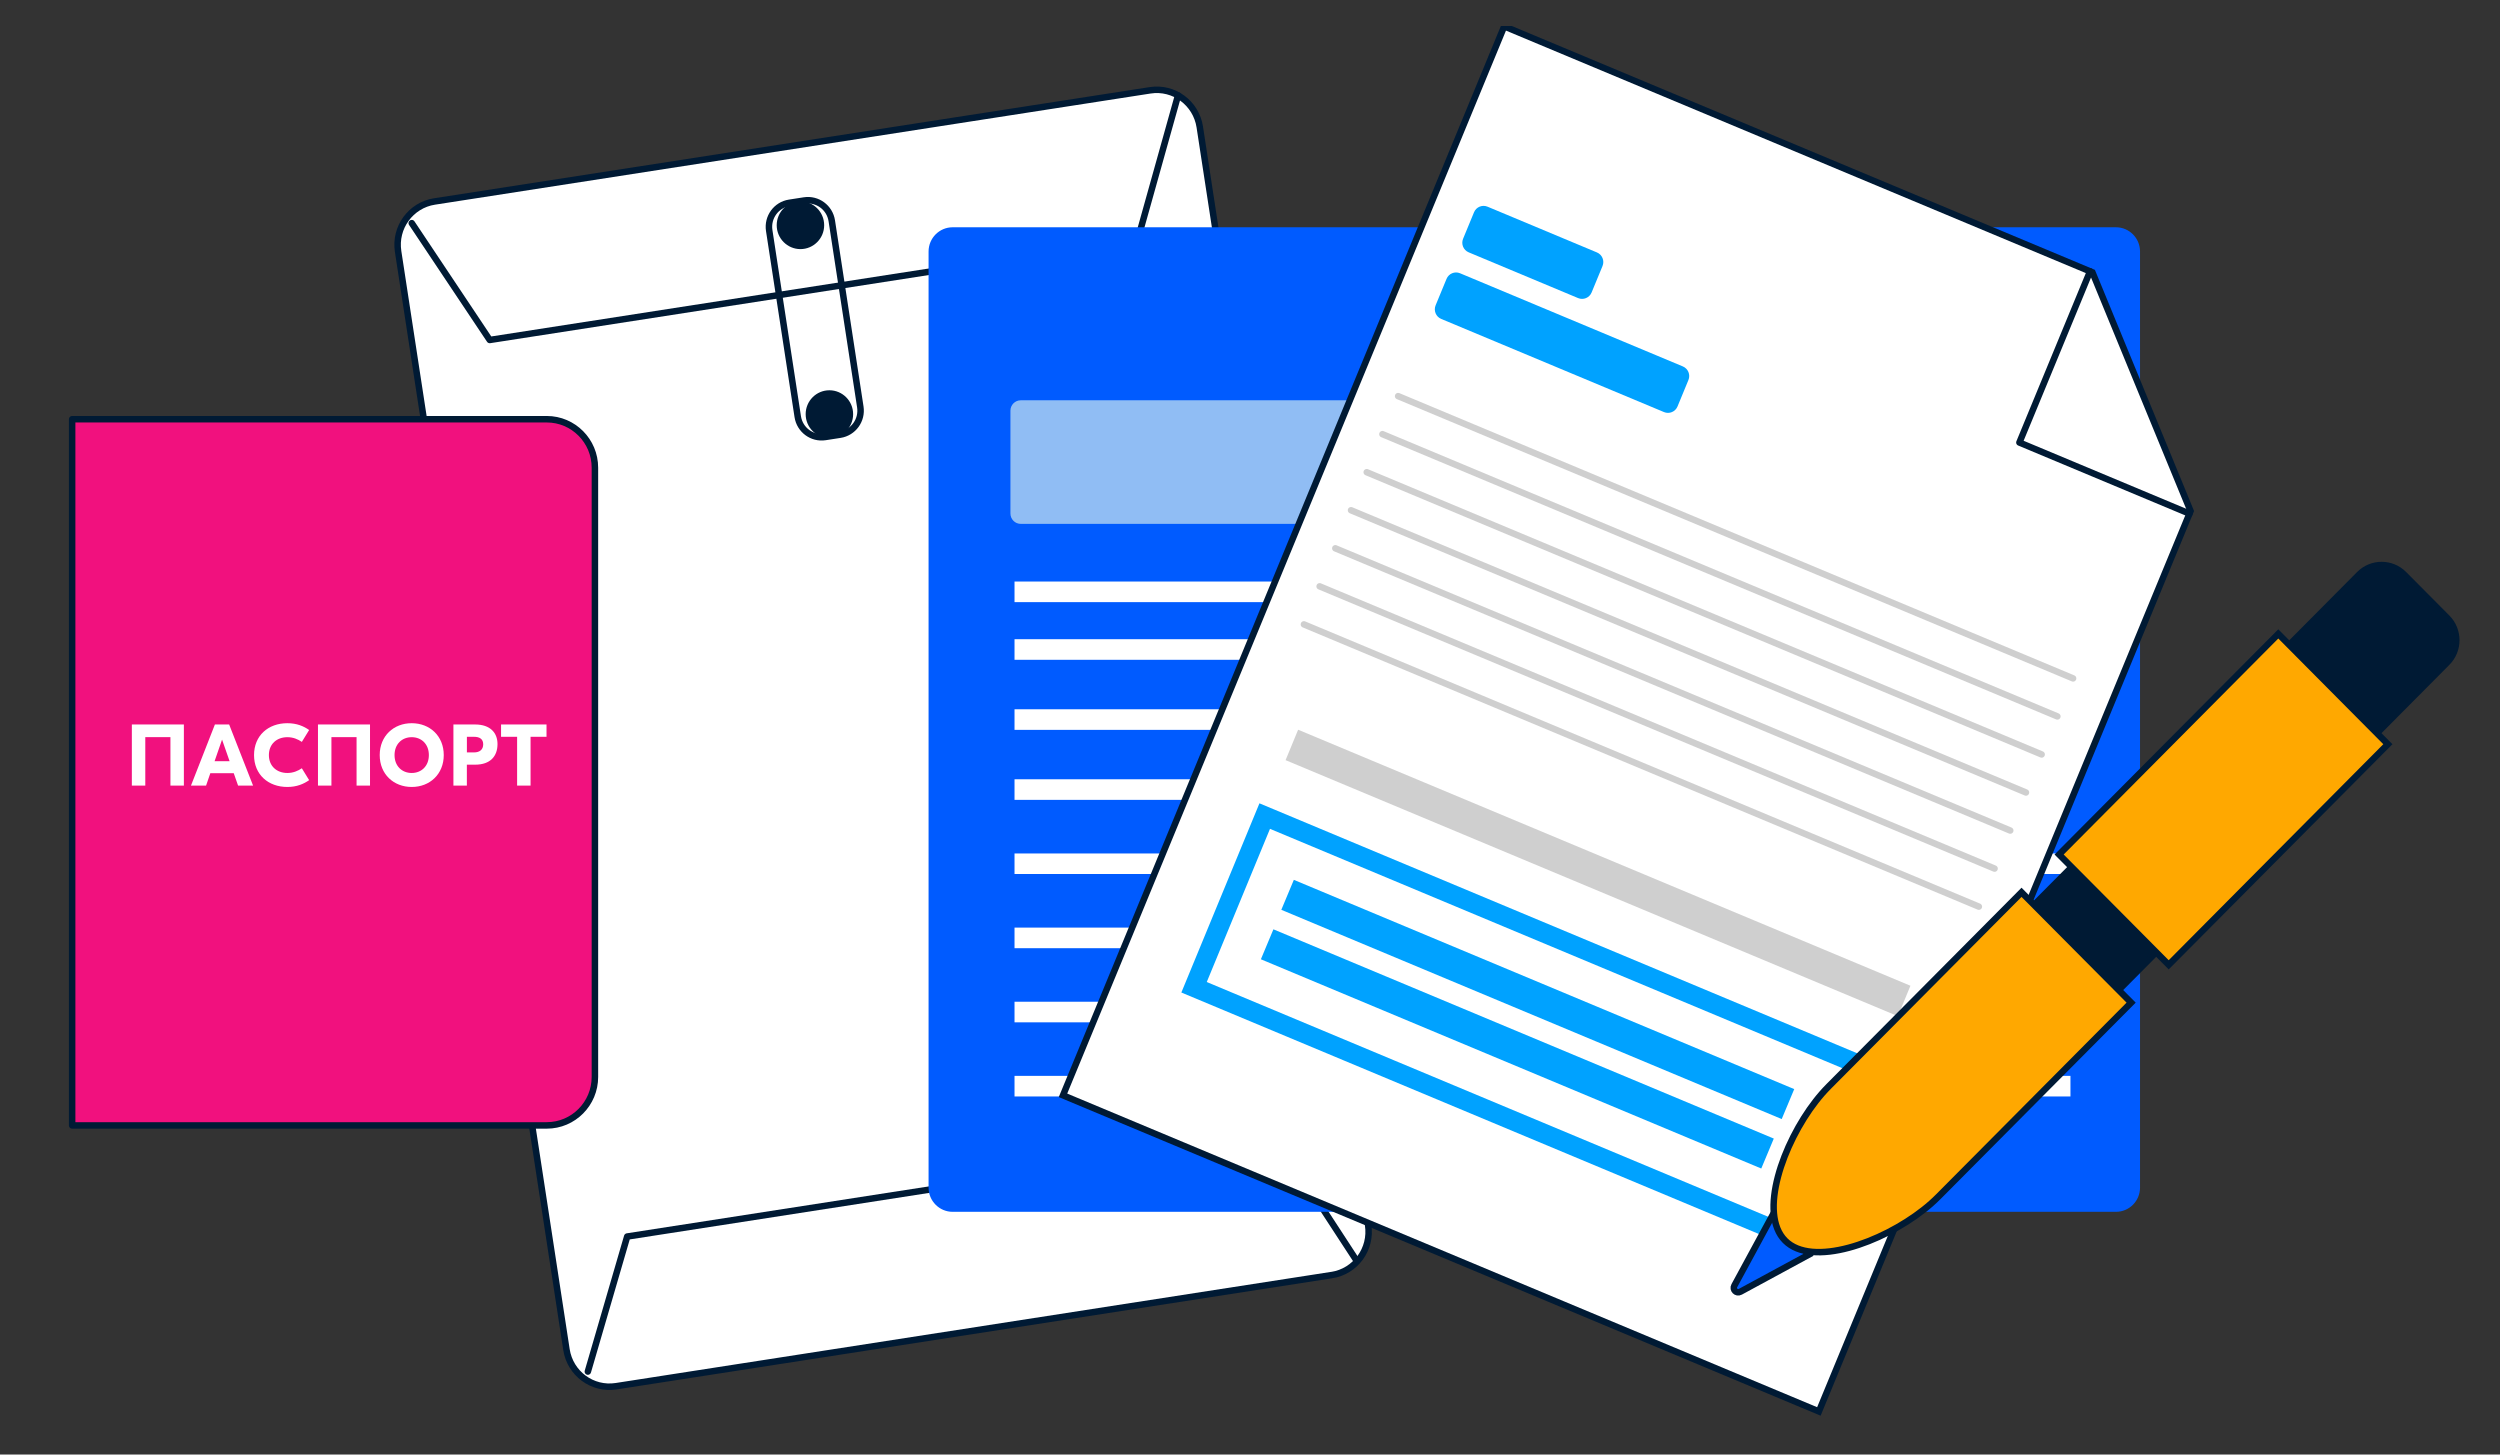 <svg width="385" height="224" viewBox="0 0 385 224" fill="none" xmlns="http://www.w3.org/2000/svg">
<rect x="0" y="0" width="385" height="224" fill="#333333" stroke="none"/>
<g clip-path="url(#clip0_2001_13631)">
<g clip-path="url(#clip1_2001_13631)">
<path d="M205.088 196.359L94.883 213.477C91.223 214.048 87.802 211.521 87.235 207.837L61.309 38.725C61.028 36.885 61.51 35.099 62.527 33.708C63.544 32.317 65.08 31.309 66.912 31.027L177.117 13.909C180.777 13.338 184.199 15.865 184.765 19.549L210.692 188.666C211.259 192.35 208.748 195.794 205.088 196.365V196.359Z" fill="white" stroke="#001A34" stroke-miterlimit="10"/>
<path d="M63.411 34.364L75.418 52.356L175.216 36.853L181.418 14.697" stroke="#001A34" stroke-linecap="round" stroke-linejoin="round"/>
<path d="M90.529 211.222L96.589 190.426L196.381 174.923L208.934 194.168" stroke="#001A34" stroke-linecap="round" stroke-linejoin="round"/>
<path d="M123.267 38.362C125.286 38.362 126.922 36.715 126.922 34.684C126.922 32.652 125.286 31.005 123.267 31.005C121.249 31.005 119.613 32.652 119.613 34.684C119.613 36.715 121.249 38.362 123.267 38.362Z" fill="#001A34"/>
<path d="M127.727 67.459C129.745 67.459 131.381 65.812 131.381 63.781C131.381 61.749 129.745 60.102 127.727 60.102C125.708 60.102 124.072 61.749 124.072 63.781C124.072 65.812 125.708 67.459 127.727 67.459Z" fill="#001A34"/>
<path d="M123.853 30.877L121.566 31.232C119.536 31.547 118.145 33.459 118.458 35.501L122.852 64.169C123.165 66.211 125.064 67.612 127.094 67.297L129.381 66.942C131.411 66.626 132.802 64.715 132.489 62.672L128.095 34.005C127.782 31.962 125.883 30.562 123.853 30.877Z" stroke="#001A34" stroke-miterlimit="10"/>
<path d="M325.857 35H146.708C144.66 35 143 36.671 143 38.732V182.889C143 184.95 144.66 186.621 146.708 186.621H325.857C327.905 186.621 329.565 184.95 329.565 182.889V38.732C329.565 36.671 327.905 35 325.857 35Z" fill="#005BFF"/>
<path d="M317.261 61.645H157.195C156.317 61.645 155.606 62.361 155.606 63.244V79.077C155.606 79.96 156.317 80.677 157.195 80.677H317.261C318.139 80.677 318.85 79.96 318.85 79.077V63.244C318.85 62.361 318.139 61.645 317.261 61.645Z" fill="#90BDF4"/>
<path d="M318.85 89.558H156.236V92.73H318.85V89.558Z" fill="white"/>
<path d="M318.85 98.44H156.236V101.612H318.85V98.44Z" fill="white"/>
<path d="M318.85 109.225H156.236V112.397H318.85V109.225Z" fill="white"/>
<path d="M318.85 120.009H156.236V123.181H318.85V120.009Z" fill="white"/>
<path d="M318.85 131.429H156.236V134.601H318.85V131.429Z" fill="white"/>
<path d="M318.85 142.848H156.236V146.02H318.85V142.848Z" fill="white"/>
<path d="M318.85 154.267H156.236V157.439H318.85V154.267Z" fill="white"/>
<path d="M318.85 165.686H156.236V168.858H318.85V165.686Z" fill="white"/>
<path d="M280.108 217.364L163.701 168.68L231.65 4.057L322.231 41.939L337.348 78.697L280.108 217.364Z" fill="white" stroke="#001A34" stroke-miterlimit="10"/>
<path d="M337.178 79.102L310.987 68.147L321.871 41.785" stroke="#001A34" stroke-linecap="round" stroke-linejoin="round"/>
<path d="M245.931 38.876L229.076 31.828C228.265 31.489 227.335 31.876 226.999 32.691L225.316 36.768C224.979 37.583 225.363 38.519 226.174 38.858L243.029 45.906C243.839 46.245 244.769 45.858 245.106 45.043L246.788 40.967C247.125 40.151 246.741 39.215 245.931 38.876Z" fill="#00A2FF"/>
<path d="M259.161 56.431L224.844 42.081C224.033 41.742 223.104 42.129 222.767 42.945L221.084 47.021C220.748 47.837 221.132 48.773 221.942 49.112L256.259 63.461C257.069 63.8 257.999 63.413 258.336 62.598L260.018 58.522C260.355 57.706 259.971 56.77 259.161 56.431Z" fill="#00A2FF"/>
<path d="M215.31 61.003L319.255 104.473" stroke="#CFCFCF" stroke-linecap="round" stroke-linejoin="round"/>
<path d="M212.895 66.862L316.834 110.326" stroke="#CFCFCF" stroke-linecap="round" stroke-linejoin="round"/>
<path d="M210.475 72.721L314.414 116.185" stroke="#CFCFCF" stroke-linecap="round" stroke-linejoin="round"/>
<path d="M208.059 78.58L311.998 122.044" stroke="#CFCFCF" stroke-linecap="round" stroke-linejoin="round"/>
<path d="M205.639 84.439L309.578 127.903" stroke="#CFCFCF" stroke-linecap="round" stroke-linejoin="round"/>
<path d="M203.224 90.297L307.163 133.762" stroke="#CFCFCF" stroke-linecap="round" stroke-linejoin="round"/>
<path d="M200.803 96.156L304.742 139.621" stroke="#CFCFCF" stroke-linecap="round" stroke-linejoin="round"/>
<path d="M294.207 151.805L199.913 112.376L197.979 117.063L292.272 156.492L294.207 151.805Z" fill="#CFCFCF"/>
<path d="M286.731 164.131L194.766 125.676L183.885 152.039L275.85 190.494L286.731 164.131Z" stroke="#00A2FF" stroke-width="3" stroke-miterlimit="10"/>
<path d="M198.287 137.803L275.347 170.029" stroke="#00A2FF" stroke-width="5" stroke-miterlimit="10"/>
<path d="M195.141 145.421L272.2 177.647" stroke="#00A2FF" stroke-width="5" stroke-miterlimit="10"/>
<path d="M310.353 142.277L323.372 155.381L335.427 143.248L322.408 130.144L310.353 142.277Z" fill="#001A34" stroke="#001A34" stroke-miterlimit="10"/>
<path d="M278.524 193.232L268.01 198.932C267.411 199.259 266.762 198.597 267.086 197.998L273.175 186.768L278.524 193.232Z" fill="#005BFF" stroke="#001A34" stroke-miterlimit="10"/>
<path d="M365.805 113.149L352.304 99.56L363.35 88.442C365.238 86.542 368.302 86.542 370.19 88.442L376.851 95.147C378.739 97.047 378.739 100.131 376.851 102.031L365.805 113.149Z" fill="#001A34" stroke="#001A34" stroke-miterlimit="10"/>
<path d="M311.315 137.417L281.658 167.267C280.914 168.016 280.241 168.79 279.622 169.589C274.564 176.087 270.753 186.87 274.907 191.051C279.061 195.233 289.774 191.397 296.23 186.305C297.024 185.687 297.792 185.005 298.537 184.256L328.194 154.406L311.315 137.417Z" fill="#FFA800" stroke="#001A34" stroke-miterlimit="10"/>
<path d="M350.856 97.621L317.102 131.595L333.979 148.582L367.732 114.608L350.856 97.621Z" fill="#FFA800" stroke="#001A34" stroke-miterlimit="10"/>
<path d="M11.11 64.561H84.202C88.296 64.561 91.617 67.903 91.617 72.024V165.851C91.617 169.972 88.296 173.314 84.202 173.314H11.11V64.561Z" fill="#F1117E" stroke="#001A34" stroke-linecap="round" stroke-linejoin="round"/>
<path d="M28.317 120.985H26.246V113.521H22.375V120.985H20.304V111.57H28.317V120.985Z" fill="white"/>
<path d="M35.997 119.076H32.39L31.734 120.985H29.408L33.095 111.57H35.288L38.974 120.985H36.665L35.997 119.076ZM35.356 117.221L34.197 113.9L33.047 117.221H35.356Z" fill="white"/>
<path d="M39.122 116.283C39.122 113.287 41.299 111.373 44.255 111.373C45.711 111.373 46.792 111.842 47.607 112.423L46.484 114.252C45.886 113.847 45.16 113.527 44.255 113.527C42.623 113.527 41.41 114.577 41.41 116.283C41.41 117.989 42.629 119.039 44.255 119.039C45.16 119.039 45.886 118.714 46.484 118.314L47.607 120.143C46.792 120.718 45.711 121.193 44.255 121.193C41.304 121.193 39.122 119.284 39.122 116.283Z" fill="white"/>
<path d="M56.982 120.985H54.911V113.521H51.039V120.985H48.968V111.57H56.982V120.985Z" fill="white"/>
<path d="M68.338 116.283C68.338 119.226 66.188 121.193 63.407 121.193C60.626 121.193 58.476 119.231 58.476 116.283C58.476 113.335 60.626 111.373 63.407 111.373C66.188 111.373 68.338 113.335 68.338 116.283ZM60.759 116.283C60.759 117.978 61.908 119.039 63.402 119.039C64.895 119.039 66.045 117.978 66.045 116.283C66.045 114.588 64.895 113.527 63.402 113.527C61.908 113.527 60.759 114.588 60.759 116.283Z" fill="white"/>
<path d="M76.616 114.588C76.616 116.432 75.536 117.76 73.168 117.76H71.897V120.985H69.826V111.57H73.168C75.531 111.57 76.616 112.887 76.616 114.582V114.588ZM74.413 114.625C74.413 113.804 73.852 113.468 72.999 113.468H71.902V115.872H72.999C73.852 115.872 74.413 115.457 74.413 114.62V114.625Z" fill="white"/>
<path d="M84.164 113.468H81.706V120.985H79.635V113.468H77.162V111.57H84.164V113.468Z" fill="white"/>
</g>
</g>
<defs>
<clipPath id="clip0_2001_13631">
<rect width="385" height="224" rx="30" fill="white"/>
</clipPath>
<clipPath id="clip1_2001_13631">
<rect width="388" height="214" fill="white" transform="translate(-5 4)"/>
</clipPath>
</defs>
</svg>
